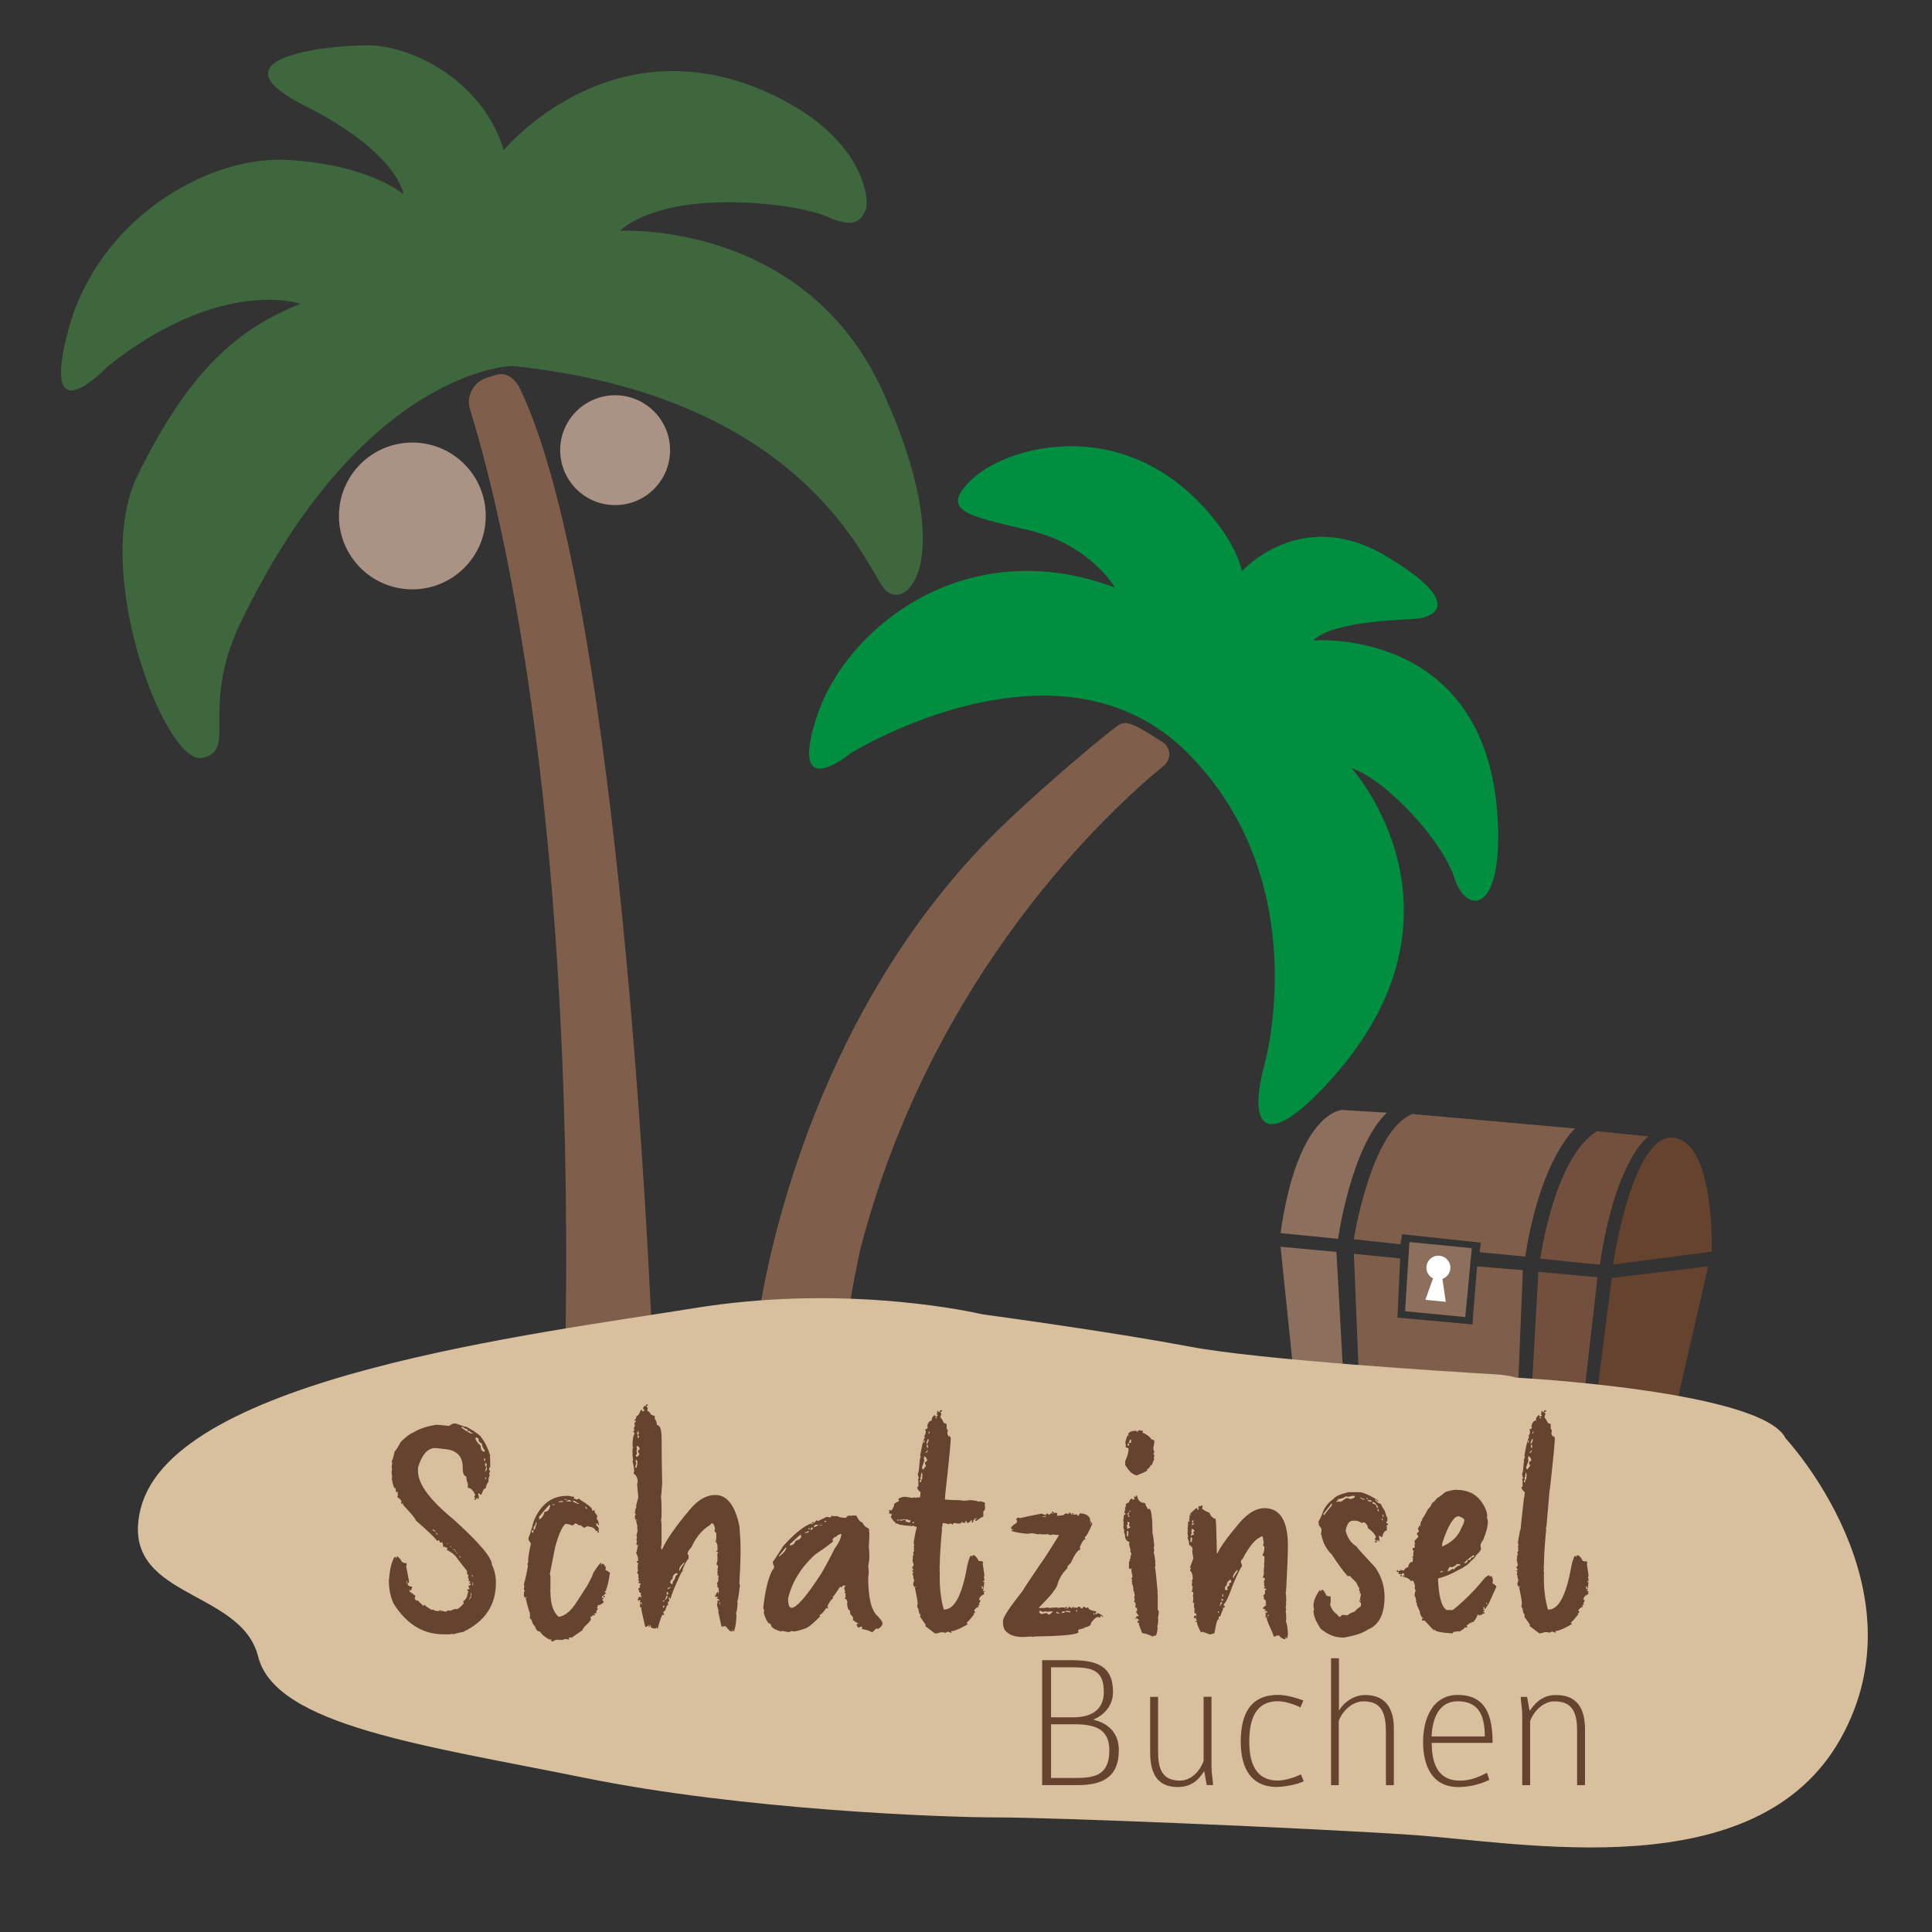 <?xml version="1.0" encoding="UTF-8"?>
<svg id="Ebene_2" data-name="Ebene 2" xmlns="http://www.w3.org/2000/svg" viewBox="0 0 283.46 283.46">
  <rect x="0" y="0" width="283.46" height="283.46" fill="#333333" stroke="none"/>
  <defs>
    <style>
      .cls-1 {
        fill: #66432f;
      }

      .cls-2 {
        fill: #aa9384;
      }

      .cls-3 {
        fill: #8d6f5d;
      }

      .cls-4 {
        fill: #73503d;
      }

      .cls-5 {
        fill: #3e673e;
      }

      .cls-6 {
        fill: #008f40;
      }

      .cls-7 {
        fill: #fff;
      }

      .cls-8 {
        fill: #d8c09e;
      }

      .cls-9 {
        fill: #7f5f4c;
      }
    </style>
  </defs>
  <path class="cls-9" d="M82.69,200.41l10.09-2.65c1.71-.45,2.87-2.02,2.79-3.79-.8-17.66-5.49-107.77-19.17-136.72,0,0-1.2-3-3.64-2.24-.46.14-.92.29-1.36.43-1.96.63-3.05,2.71-2.43,4.67,3.77,12.06,15.33,55.9,13.99,136.76"/>
  <path class="cls-9" d="M126.15,183.62s-1.68,7.68-1.76,10.48c-.06,2.07-7.35,1.65-11.13,1.28-1.23-.12-2.11-1.23-1.92-2.46,1.43-9.31,8.67-46.08,36.4-72.4,7.23-6.86,15.75-13.84,16.55-14.24s1.52-.24,3.36.8c.79.45,1.9,1.14,2.91,1.79,1.23.79,1.33,2.54.2,3.46-7.95,6.51-34.14,30.5-44.62,71.28Z"/>
  <path class="cls-5" d="M75.21,53.7c-.41-.04-22.23.72-39.99,37.83-5.94,12.42-.24,18.63-5.6,19.67-5.36,1.04-16.31-27.43-9.44-41.43s13.68-21.19,23.91-25.19c0,0-11.52-4.08-28.23,9.12,0,0-10.16,10.88-5.84-5.28,4.32-16.15,20.31-25.67,32.31-24.95s16.87,5.04,16.87,5.04c0,0-.72-6.08-14.56-13.04-13.84-6.96,3.04-8.82,9.36-8.82s16.87,5.15,19.91,15.38c0,0,15.35-18.67,38.31-8.64,14.64,6.4,15.43,16.07,14.79,17.43s-1.44,2.88-5.68.96c-4.24-1.92-22.79-4.4-30.39,2.08,0,0,27.19-1.6,38.63,23.67,11.44,25.27,3.04,32.87,0,28.63s-12.32-28.07-54.38-32.47Z"/>
  <circle class="cls-2" cx="60.5" cy="75.7" r="10.77"/>
  <circle class="cls-2" cx="90.25" cy="66.05" r="8.06"/>
  <path class="cls-6" d="M185.49,156.34s7.68-26.79-11.2-45.82c-18.87-19.03-49.5,0-49.5,0,0,0-9.2,7.68-4.96-5.36,4.24-13.04,21.91-27.19,43.75-18.95,0,0-3.52-6.24-12.56-8.4s-13.28-2.8-8.48-7.44,20.67-9.4,33.11,3.04c5.84,5.84,6.56,10.4,6.56,10.4,0,0,8.64-9.68,21.11-2.24,12.48,7.44,6.16,9.04,4.64,9.2s-12.43.26-15.27,3.2c0,0,25.3-2.1,27.03,25.91.88,14.25-4.56,14.4-6.32,8.96-1.76-5.44-9.84-14.32-15.11-16.15,0,0,19.16,21.11-3.04,45.74-9.44,10.48-12.24,7.2-9.76-2.08Z"/>
  <g>
    <path class="cls-3" d="M187.88,180.92l8.44.84s1.88-13.48,7.16-18.51l-6.6-.4s-6.48.24-9,18.07Z"/>
    <path class="cls-9" d="M205.71,181.08l-.24,1.48-6.84-.74s2.52-16.05,8.6-18.37l23.87,2.12s-5.04,4.28-7.32,18.79l-6.68-.64.16-1.4-11.56-1.24Z"/>
    <path class="cls-4" d="M234.73,185.51c-.02.11-8.74-.85-8.74-.85,0,0,2.04-14.85,8.32-18.69l7.52.76s-4.83,3.41-7.09,18.78Z"/>
    <path class="cls-1" d="M236.66,185.52l14.48-1.87s.52-15.91-5.56-16.71c-6.08-.8-8.92,18.59-8.92,18.59Z"/>
    <polygon class="cls-1" points="236.47 187.5 250.62 185.8 244.18 213.87 233.43 211.36 236.47 187.5"/>
    <polygon class="cls-4" points="225.71 186.6 234.38 187.4 231.98 208.43 224.54 207.39 225.71 186.6"/>
    <polygon class="cls-9" points="205.43 184.64 205.03 193.32 216.03 194.32 216.71 185.8 223.43 186.36 222.51 208.75 199.6 207.55 198.64 183.96 205.43 184.64"/>
    <polygon class="cls-3" points="187.88 182.92 196.08 183.68 197.32 206.15 190.28 206.15 187.88 182.92"/>
    <polygon class="cls-3" points="206.79 182.23 215.94 183.13 214.98 193.24 206.15 192.38 206.79 182.23"/>
    <path class="cls-7" d="M212.8,185.99c0-.97-.79-1.76-1.76-1.76s-1.76.79-1.76,1.76c0,.69.4,1.28.97,1.57l-1.12,3.15,2.99.29-.49-3.36c.68-.24,1.17-.89,1.17-1.65Z"/>
  </g>
  <path class="cls-8" d="M20.67,221.25c4.93-19.24,58.22-25.59,81.25-29.33,20.78-3.37,38.44.09,41.69.8.38.08.76.15,1.14.2,3.29.45,19.21,2.65,29.78,4.65,10.39,1.97,38.35,3.69,45.02,4.08,1,.06,1.99.22,2.95.48,0,0,36.09,1.9,39.48,8.9,0,0,20.44,21.87,8.1,44.01-12.34,22.13-46.71,15.24-63.26,14.15s-52.48-2.54-60.46-2.54-37.37-1.09-60.59-5.81-45.35-7.62-47.89-17.78-20.64-8.45-17.22-21.82Z"/>
  <g>
    <path class="cls-1" d="M66.48,208.86h.42l1.34.48s.03-.06.08-.06c.87.45,1.57.9,2.1,1.37.62.71,1.12,1.69,1.51,2.92,0,.06-.03.08-.08.08.06,0,.08.54.08,1.62-.11,0-.17.11-.17.34.06.15.11.23.17.23l-.17.34.08.32c-.11.2-.17.41-.17.65v.32c-.14,0-.28.3-.42.9-.22,0-.42.29-.59.88l-.17.08c0-.08-.08-.17-.25-.25,0,.06-.03.08-.08.08l.08.42v.32h-.17v-.17l-.34.34c-.11,0-.17-.06-.17-.17h.17v-.08l-.17-.23.17-.25c-.31-.7-.67-1.05-1.09-1.05v-.65c-.1-.08-.18-.43-.25-1.05-.34,0-.5-.43-.5-1.3,0-1.57-.81-2.46-2.44-2.67l-1.6-.17c-1.09,0-1.93.95-2.52,2.84v.57c0,1.86,1.74,4.22,5.21,7.06,3.75,3.39,5.63,5.6,5.63,6.64.39.8.59,1.69.59,2.67,0,3.29-1.62,5.7-4.87,7.23-.2,0-.67.11-1.43.32-.06,0-.08-.03-.08-.08l-.42.08h-.92c-2.98,0-5.42-1.51-7.31-4.54-.45-1.01-.67-2.09-.67-3.24v-.17c.11-1.43.36-2.54.76-3.32l.17-.08h.08v.17h.08c0-.06.03-.14.08-.25.22.04.48.31.76.82.17.11.39.17.67.17v.31c0,.06-.03.08-.08.08l.42,2.18v.32h-.17v.34c.25.15.48.23.67.23-.11.28-.17.47-.17.57l-.25-.15v.08l.08.15c-.06,0-.08.03-.08.08.07,0,.35.19.84.57v.08l-.08.4.25.25h.25c0,.06.28.33.84.82v-.17h.17c0,.1.34.34,1.01.74l.17-.08h.08c0,.15.28.23.84.23.03-.1.08-.15.17-.15h.08l-.08.15v.08h.08v-.17c.27.11.55.17.84.17.03-.11.08-.17.17-.17h.17c.06,0,.08.03.08.08l.84-.32.17.08c.29-.08.66-.38,1.09-.9l-.08-.15v-.17c.35-.18.57-.59.67-1.22,0-.06.03-.14.08-.25-.11,0-.17-.05-.17-.15v-.08c.13,0,.24-.03.34-.08-.11-.18-.17-.34-.17-.48.22,0,.34-.08.34-.25v-.08l-.17.08-.08-.17c.11,0,.17-.05.17-.15v-.08h-.25v-.08c0-.06.03-.08.08-.08l-.17-.48c.06-.1.08-.18.08-.25-.11,0-.2-.16-.25-.48.06,0,.08-.03.08-.08l-1.34-1.7c-.32-.57-.88-1.06-1.68-1.45l.08-.17v-.15c-.22,0-.34-.06-.34-.17l-.17.08h-.08c0-.24-.06-.48-.17-.74l-.17.08h-.17c0-.22-.06-.34-.17-.34-.1.06-.18.08-.25.08-.15-.32-1.19-1.32-3.11-3,0-.2-.62-.95-1.85-2.27,0-.15-.06-.23-.17-.23,0,.06-.03.08-.08.08,0-.06-.03-.08-.08-.08l.08-.17v-.17c-.2-.32-.39-.48-.59-.48l.08-.4v-.08c0-.06-.03-.08-.08-.08l.08-.15c0-.11-.06-.17-.17-.17,0,.06-.03.08-.08.08-.06-.06-.08-.27-.08-.65l-.17.08c-.11-.2-.22-.55-.34-1.05v-.25h-.08c0-.13.03-.23.08-.31-.06-.38-.08-.68-.08-.9l.08-.32c-.06-.11-.08-.2-.08-.25l.08-.74-.08-.15c.13-.17.27-.63.42-1.39.22-.24.53-.72.92-1.45.76-.76,1.37-1.22,1.85-1.39.83-.53,1.95-.91,3.36-1.13.28,0,.9.06,1.85.17l.59-.34ZM59.67,231.98v.32h.08v-.32h-.08ZM63.45,224.45v.08c.1,0,.24.08.42.23v-.08l-.17-.23h-.25ZM63.96,224.85v.17h.08v-.17h-.08ZM64.04,225.02c0,.1.06.15.17.15v-.15h-.17ZM65.55,226.47v.08h.17v-.08h-.17ZM66.06,226.87v.08h.17v-.08h-.17ZM66.56,227.29c0,.11.06.17.17.17v-.17h-.17ZM66.81,227.52v.17h.08v-.17h-.08ZM66.98,227.77v.17h.08v-.17h-.08ZM67.4,228.26v.17h.08v-.17h-.08ZM67.49,228.42v.17h.08v-.17h-.08ZM67.65,209.43c.83.6,1.36.9,1.6.9h.08v-.08c-.13,0-.29-.11-.5-.34l-.17.08h-.08v-.08l.08-.15c-.42-.15-.67-.29-.76-.42-.1.06-.18.08-.25.08ZM68.83,234.5v.17h.08v-.17h-.08ZM69,234.27c0,.06-.03.13-.08.23h.17v-.23h-.08ZM69.08,233.7v.57h.08v-.57h-.08ZM69.17,231.09v.08h.17v-.08h-.17ZM69.33,231.18v.17h.08v-.17h-.08ZM69.33,232.14v.48h.08v-.48h-.08ZM69.84,210.9c0,.06-.03.08-.08.08.01.32.27.7.76,1.13,0,.59.2.88.59.88v-.25c-.22-.18-.36-.5-.42-.97-.34-.08-.5-.35-.5-.8l-.17.06c0-.1-.06-.15-.17-.15ZM71.02,213.97v.34h.17v-.17c0-.11-.06-.17-.17-.17ZM71.18,214.62v.25c.01.21.07.32.17.32,0,.1-.06.31-.17.65v.08h.08c0-.08.06-.19.17-.32v-.17c0-.13-.03-.24-.08-.34.06-.08.08-.19.08-.32-.11,0-.17-.06-.17-.17h-.08ZM71.18,216.74v.31h.08c0-.06.03-.14.08-.25l-.17-.06Z"/>
    <path class="cls-1" d="M83.34,219.45c.52.11.83.17.92.17l-.08.17v.08c.14,0,.28.06.42.17l.34-.17c.31.28.5.42.59.42.9.59,1.34.98,1.34,1.18v.17h.17l.17-.08c0,.06.03.08.08.08l-.08.17.42.59-.08.5c.14,0,.25.28.34.84h-.17v-.25c-.06,0-.08.03-.08.08l-.17-.08h-.08v.08h.17l-.08.17v.08c.22.15.34.29.34.42h.08l-.08.17v.17l.08.17-.25.17v-.08l.08-.17c-.06,0-.08-.03-.08-.08l-.17.08c-.22-.45-.59-.67-1.09-.67,0-.06-.03-.08-.08-.08-.14,0-.34.08-.59.25-.34-.2-.5-.34-.5-.42l-.17.08-.59-.34-.5.34c-.32-.17-.66-.25-1.01-.25-.52.49-1.02,1.64-1.51,3.45l-.76,3.87.08.42v1.93c0,.06-.03.08-.08.08l.08.17c0,1.76.39,3,1.18,3.7h.17c.87-.18,1.71-.91,2.52-2.18l1.51-2.35c.62-1.13.92-1.78.92-1.93.63-.95.99-1.43,1.09-1.43h.08v.08l-.08.17h.08l.25-.17c.28.34.42.56.42.67-.06.11-.08.2-.08.25l.67.42c-.18,1.34-.41,2.27-.67,2.77h-.08v.17h.17v.08l-.59.5c0,.17.08.25.25.25,0,.11-.08.17-.25.17l.25.34v.08c-.32.28-.57.42-.76.42,0-.06-.03-.08-.08-.08,0,.21-.06.38-.17.5l.17.08-.25.42v.08l.08.17c-.28,0-.42.06-.42.17h.17c0,.11-.06.17-.17.17l-.17-.08c0,.17-.11.25-.34.25v.08l.08.17h-.08l.08.17c-.14.27-.5.66-1.09,1.18.06,0,.08.03.08.08-.11.06-.2.08-.25.08l.08.17-1.68,1.18-.17-.08c-.11.06-.2.08-.25.08l.08.17v.08h-.08l-.42-.08c-.11,0-.31.06-.59.17-.11-.06-.2-.08-.25-.08l-.17.08-.17-.08c-.2,0-.42.08-.67.25h-.17l-.17-.08.08-.17v-.08l-.17.08h-.08c-.66-.32-1.13-.71-1.43-1.18-.35,0-.6-.28-.76-.84-.14,0-.31-.31-.5-.92-.08,0-.17-.11-.25-.34.06-.1.08-.18.08-.25-.06-.1-.08-.18-.08-.25h.08c-.17-.34-.39-1.12-.67-2.35h.17v-.08h-.17c0,.06-.03.08-.08.08l-.17-.25v-.59l.17-.25c-.11,0-.17-.06-.17-.17v-.08c0-.13.03-.24.08-.34-.06-.1-.08-.21-.08-.34.22-.74.42-1.64.59-2.69l-.08-.17c.06-.28.11-.42.17-.42,0-.06-.03-.08-.08-.08.06-.78.2-1.62.42-2.52v-.08l-.34-.5v-.34c.15-.29.41-1.11.76-2.44,1.02-2.46,2.65-3.7,4.87-3.7h.17ZM78.04,224.66v.08c.01.11.07.17.17.17l.08-.42h-.08c-.11.03-.17.08-.17.17ZM78.63,223.32c-.08.45-.2.67-.34.67v.42h.17l.25-.84v-.25h-.08ZM79.05,222.48l.08.17-.08.17.17.08c.35-.24.57-.6.67-1.09.48,0,.76-.34.84-1.01h-.08c-.1,0-.6.56-1.51,1.68h-.08ZM81.07,220.71v.08c.06,0,.14.03.25.08l.08-.17h-.08v.08l-.17-.08h-.08ZM81.99,220.29v.17l.17-.08h.42v-.17l-.59.08ZM82.83,219.96v.08h.34v-.08h-.34ZM83.42,220.04c0,.11-.11.17-.34.17v.08h.76v-.08c-.08,0-.2-.06-.34-.17h-.08ZM84.01,220.21c0,.1.25.24.76.42h.17v-.08c-.17,0-.36-.11-.59-.34h-.34ZM85.86,221.05v.08c0,.08.08.17.25.25h.08c0-.08-.11-.2-.34-.34ZM88.53,234.12h.17v.25h-.17v-.25Z"/>
    <path class="cls-1" d="M94.8,206.07h.25v.17h-.17v.25h.17l-.08.42v.08c.14,0,.34.2.59.59l.5.17v.42c.17.17.28.48.34.92.45,0,.67.67.67,2.02,0,2.02.03,4.17.08,6.47-.06,1.06-.11,1.74-.17,2.02.06.53.08,1.04.08,1.51v1.26c0,.32-.03.52-.08.59.06.31.08.56.08.76v2.86l-.08.5c.06.11.08.2.08.25h.08c.63-1.42,1.97-3.35,4.03-5.8,1.2-1.46,2.46-2.19,3.78-2.19,1.71,0,2.89,1.51,3.53,4.54.11,1.32.17,2.38.17,3.19v1.01c0,.81-.06,2.21-.17,4.2l.08.34c-.18,1.57-.32,2.35-.42,2.35l.08.17c-.06,1.01-.14,1.51-.25,1.51.06.11.08.2.08.25,0,.84-.11,1.65-.34,2.44h-.17v-.25h-.08v.25h-.25c-.11,0-.36-.25-.76-.76l-.59.08-.5-2.27h.08c-.17-.56-.25-.9-.25-1.01.06-.11.08-.2.08-.25v-.34c.11.06.2.08.25.08v-.17c-.11,0-.17-.06-.17-.17l-.17.08v-.08l.17-.25h-.42v-.17c.2-.39.34-.59.42-.59v.25h.08c0-.17.03-.25.08-.25l-.08-.17v-.42h-.17v-.34l-.08-.42c.11,0,.17-.03.17-.08v-.25c.06,0,.08-.03.08-.08l-.08-.17c.06-.1.08-.21.08-.34v-.08h-.17v-.08c0-.06.03-.08.08-.08l-.08-.17v-.25c0-.06.03-.08.08-.08l-.08-.17c.06-.24.08-.43.08-.59-.13-.17-.21-.25-.25-.25.11-.21.17-.43.17-.67v-.67l-.08-.17c.11,0,.17-.06.17-.17v-.08c-.17,0-.25-.06-.25-.17.11,0,.17-.06.17-.17v-.5c0-.32-.11-.57-.34-.76v-.08l.17.08h.08v-.08h-.17l.08-.42v-.76c-.17,0-.25-.14-.25-.42l.08-.17c-.14-.5-.25-.76-.34-.76h-.25c0,.11-.2.28-.59.5-.98.74-1.74,1.72-2.27,2.94-.39.41-.59.74-.59,1.01.11.18.17.35.17.5h-.08l.08.17c-.25.2-.56.76-.92,1.68.06,0,.08.03.08.08-.2.18-.45.66-.76,1.43-.5,1.05-.87,1.98-1.09,2.77h-.08v-.25c-.11.01-.17.07-.17.17.06.07.08.21.08.42-.08,0-.17.06-.25.17l.08.17v.17c-.14,0-.28.28-.42.84-.08,0-.2.11-.34.34.11.01.17.07.17.17,0,.11-.06.17-.17.17,0-.06-.03-.08-.08-.08-.22.45-.45,1.12-.67,2.02h-.17v-.17h-.08v.17h-.25c-.39,0-.59-.17-.59-.5h-.08c0,.22-.06.34-.17.34v-.08l.08-.17h-.17l-.25.17h-.17c-.39-1.67-.59-2.59-.59-2.77h.08v-.08h-.25v-.59h.17v.17h.08v-.25c-.1-.06-.21-.08-.34-.08l.17-.25c-.11,0-.17-.03-.17-.08l-.17.08h-.08c.06-.39.17-.59.34-.59.01.11.07.17.17.17v-.17l-.08-.42c.06,0,.08-.03.08-.08-.22-.08-.34-.17-.34-.25l.08-.17c-.11,0-.17-.06-.17-.17v-.08c.17,0,.25-.14.25-.42-.06,0-.08-.03-.08-.08.11,0,.17-.06.17-.17v-.08c-.22,0-.34-.06-.34-.17.11,0,.17-.06.17-.17-.11,0-.17-.06-.17-.17,0-.06.03-.08.08-.08l-.08-.42v-.08c0-.06.03-.08.08-.08l-.25-.42c.06-.17.11-.25.17-.25l-.08-.17v-.59l.08-.42c-.17,0-.25-.06-.25-.17l.25-.17c-.06-.59-.17-.95-.34-1.09.08-.07.17-.41.25-1.01.06,0,.08-.03.08-.08v-.08h-.25v-.17c0-.13.03-.24.08-.34-.06-.1-.08-.21-.08-.34l.08-.34c-.06-.11-.08-.2-.08-.25.11-.42.17-.67.17-.76-.06-.11-.08-.2-.08-.25h.08l-.08-.17v-.08c0-.06.03-.08.08-.08-.1-.18-.18-.49-.25-.92h.17v-.08h-.17c0,.06-.03.08-.08.08l-.08-.42v-.17l.17-.25-.17-.08c.06-.62.14-.92.25-.92l-.08-.17.34-1.34c-.11-1.04-.17-1.68-.17-1.93,0-.06.03-.14.08-.25,0-.6-.2-1.02-.59-1.26v-.08c0-.06.03-.14.08-.25-.06-.67-.14-1.15-.25-1.43,0-.06.03-.14.08-.25-.06-.38-.08-.69-.08-.92v-.59c0-.13.03-.24.08-.34-.06-.11-.08-.2-.08-.25,0-.91.11-1.53.34-1.85-.08,0-.17-.08-.25-.25.11,0,.17-.08.17-.25l-.08-.17c.11-.22.17-.39.17-.5-.06-.1-.08-.21-.08-.34.08,0,.17-.08.25-.25-.11-.06-.2-.08-.25-.08v-.08c.14,0,.25-.2.34-.59.2,0,.39-.28.59-.84l.17-.08c0,.17.06.25.17.25s.17-.06.17-.17-.06-.17-.17-.17c.06-.28.11-.42.17-.42h.25v-.17ZM93.28,214.14v.42c0,.06.03.08.08.08-.11.35-.17.58-.17.67l.17.08c.11-.35.17-.57.17-.67h-.08c.06-.11.08-.2.08-.25-.08-.22-.17-.34-.25-.34ZM93.45,212.12c0,.11-.03.17-.08.17l.08.17v.08c0,.13-.03.24-.08.34.06.1.08.21.08.34v.08l-.17.25c.01.11.07.17.17.17.08,0,.2-.11.34-.34v-.08l-.17-.25v-.17c0-.08.08-.17.25-.25,0-.22-.14-.39-.42-.5ZM93.62,209.94c0,.08-.06.2-.17.34.06.11.08.2.08.25.11,0,.17-.06.17-.17v-.42h-.08ZM93.53,210.61v.17c.01.11.07.17.17.17h.08v-.08c-.06-.11-.08-.2-.08-.25h-.17ZM97.23,234.98h.08c.11,0,.17-.06.17-.17h-.08c-.11.01-.17.07-.17.17ZM97.32,235.57l-.08.34c.08,0,.17-.08.25-.25v-.08h-.17ZM97.74,234.14c0,.21-.06.38-.17.5v.08c.08,0,.2-.11.34-.34v-.25h-.17ZM97.82,233.72v.25h.08l.17-.08c-.06-.1-.08-.21-.08-.34-.11.01-.17.07-.17.17ZM97.99,232.96v.25c.14-.17.28-.25.42-.25v-.08h-.17c-.11.06-.2.08-.25.08ZM98.32,232.12c.04.17.15.28.34.34,0-.34.14-.62.42-.84h-.08c.11-.39.25-.59.42-.59v-.08l-.08-.17c-.45.1-.67.41-.67.92-.15.01-.27.15-.34.42ZM99.67,230.1v.34h.08c0-.11.22-.48.67-1.09v-.08h-.08c-.28.22-.5.5-.67.84ZM105.55,235.06v.34h.08v-.34h-.08Z"/>
    <path class="cls-1" d="M122.01,222.37l.17.08h.76c0,.13.39.21,1.18.25.1-.22.29-.34.59-.34.06,0,.08.03.08.08l.17-.08h.67c.34.67.64,1.01.92,1.01.07.34.38.64.92.92.06.31.08.56.08.76,0,.59-.03,1.21-.08,1.85.06.53.08,1.06.08,1.6,0,.31-.06.73-.17,1.26.06.38.08.69.08.92,0,.2-.03.45-.08.76,0,3.04.48,4.94,1.43,5.71l.5.59c.11.18.17.35.17.5v.08c-.14.29-.36.52-.67.67h-.08l-.17-.08s-.2.22-.59.59c-.27-.2-.77-.36-1.51-.5v-.17l.08-.17h-.17c-.1,0-.27.06-.5.17,0-.08-.06-.2-.17-.34v-.25h.25v-.08c-.15,0-.43-.17-.84-.5l.08-.17c-.06,0-.08-.03-.08-.08h.08c0-.1-.14-.29-.42-.59l-.08-.42c.06,0,.08-.03.08-.08-.28,0-.45-.39-.5-1.18h.08c-.07-.39-.21-.59-.42-.59.06-.17.11-.25.17-.25-.06-.11-.08-.2-.08-.25.06-.11.08-.2.08-.25-.11,0-.17-.06-.17-.17,0-.06.03-.08.08-.08-.11-.35-.17-.57-.17-.67.11,0,.17-.06.17-.17v-.08h-.34c0,.08-.08.17-.25.25l-.17-.08c-.64,1-1.01,1.5-1.09,1.51l.08.17c-.31.22-.59.62-.84,1.18.06.1.08.21.08.34h-.08l-.17-.08c-.45.67-.78,1.01-1.01,1.01l.08.17v.08c-1.02,1.05-1.75,1.64-2.19,1.76-.78.28-1.37.42-1.76.42l-.17-.08c-.18.11-.35.17-.5.17-.14,0-.45-.06-.92-.17l-.17.08c-1.01-.27-1.51-.63-1.51-1.09-.36,0-.7-.53-1.01-1.6v-.25c0-.06.03-.08.08-.08l-.17-.42c.28-2.56.73-4.41,1.34-5.55.17-.13.25-.32.25-.59-.11-.18-.17-.35-.17-.5v-.17c.1-.07.6-.83,1.51-2.27,1.67-1.86,3.06-2.98,4.18-3.34l.02.15c.11,0,.17-.06.17-.17h-.17c.01-.11.07-.17.17-.17h.08v.25l.42-.5c.1.06.21.08.34.08,0-.04.34-.21,1.01-.5,0-.06.06-.08.17-.08l.59.08c.06-.11.08-.2.08-.25ZM114.28,228.26v.08h.08c.67-.52,1.01-.97,1.01-1.34-.06,0-.42.42-1.09,1.26ZM122.1,225.99l.17.08c0,.13-.9.8-2.69,2.02-2.03,1.85-3.35,3.98-3.95,6.39v.08c0,.9.17,1.34.5,1.34.74,0,2.2-1.68,4.37-5.04.67-1.15,1.32-2.35,1.93-3.61.67-.92,1.01-1.65,1.01-2.18h-.08c-.17,0-.42.14-.76.42-.17,0-.34.17-.5.5ZM115.88,226.49v.25c.43,0,.71-.22.84-.67.56-.17.84-.39.84-.67-.06-.11-.08-.2-.08-.25-.07.01-.57.46-1.51,1.34h-.08ZM118.06,224.81v.08h.34c.11-.06.2-.08.25-.08v-.17h-.08c-.13.11-.29.17-.5.17ZM118.57,224.39h.08c.11,0,.17-.06.17-.17h-.08c-.11.01-.17.07-.17.17ZM118.99,224.14c0,.13-.03.24-.08.34h.08c.08,0,.2-.11.34-.34h-.34ZM119.41,223.97v.08h.08c.39-.15.59-.27.59-.34h-.42c-.08,0-.17.08-.25.25ZM120.25,223.72v.08h.34v-.08h-.34ZM121,223.13l-.08.17h.08c.11-.06.2-.08.25-.08v-.08h-.25Z"/>
    <path class="cls-1" d="M138.05,206.91h.17v.17c-.17,0-.25.06-.25.17v.08h.17c-.11.35-.17.57-.17.67.1,0,.27.25.5.76.24.11.38.17.42.17v.67l.17.25-.08.5c.11.18.17.32.17.42l.17-.08c.11.14.17.25.17.34,0,.62-.22,2.94-.67,6.97-.11.9-.17,1.57-.17,2.02h.08c.73.06,1.32.08,1.76.08h.25c.06,0,.08.03.08.08.06,0,.08-.03.08-.08l.42.08c.38,0,.71-.03,1.01-.08.78.04,1.18.13,1.18.25.11-.06.2-.08.25-.08.5.06.76.17.76.34v.08c0,.06-.03.08-.08.08l.08.17v.5l-.25.34v.76c-.17,0-.5.2-1.01.59h-.17v-.25h.17v-.17c-.34.14-.5.36-.5.67h-.17v-.34h-.08c-.22.28-.42.42-.59.42-.08-.22-.17-.34-.25-.34,0,.13-.03.24-.08.34l-.17-.08-.17.08c0-.11-.06-.17-.17-.17-.06.11-.08.2-.08.25-.06,0-.08-.03-.08-.08l-.17.08h-.25l-.17-.08v.08l-.17-.08h-.17c-.11,0-.17.08-.17.25l-.25-.17h-.08c-.13,0-.24.03-.34.08-.14-.06-.42-.11-.84-.17-.03.5-.08.76-.17.76,0,.06.03.08.08.08-.22,2.32-.34,4.17-.34,5.55h-.08l.08.17v.25c0,.06-.03.08-.08.08l.08.17v1.18c0,1.58.2,3.07.59,4.45h.08c1.5,0,2.62-2.13,3.36-6.39.22-1.01.42-1.51.59-1.51h.08v.17h.08c0-.17.06-.25.17-.25.22.03.48.31.76.84l.42.08c0-.06.03-.08.08-.08.01.11.07.17.17.17,0,.06-.03.14-.08.25l.25,1.68-.08.34c.06.1.08.24.08.42v.08h-.17v.17h.17l-.08.59v.25h-.17v-.25l-.17.08c.06.1.08.21.08.34h.08l.17-.08v.08l-.17.25c.1.06.21.08.34.08v.08h-.17v.17l.08.17c-.5.24-.76.52-.76.84.11.01.17.07.17.17v.08l-.17.25v.08l.08.17c-.06,0-.14.03-.25.08l.08.17v.08c-.21,0-.41.14-.59.42h-.08c.11.18.17.32.17.42-.11.06-.2.08-.25.08l.08.17c-.63.78-.99,1.18-1.09,1.18l.17.25c-1.16.67-1.97,1.01-2.44,1.01l.08.17v.08c-.1,0-.27-.06-.5-.17-.22.04-.34.1-.34.17l-.42-.08h-.34c-.39.11-.62.17-.67.17h-.17l-1.43-1.09.08-.17c-.56-.77-.84-1.19-.84-1.26.06-.11.08-.2.08-.25-.15,0-.27-.31-.34-.92-.06,0-.11-.08-.17-.25l.08-.42c0-.34-.14-1.15-.42-2.44h.17v-.08h-.17c0,.06-.03.08-.08.08,0-.08-.06-.2-.17-.34.04-.39.1-.59.17-.59-.11-.35-.17-.57-.17-.67.06,0,.08-.03.08-.08l-.17-.08.08-.42v-.17h-.17v-.08c.06,0,.14-.03.25-.08l-.25-.42c.17,0,.25-.17.25-.5-.06,0-.08-.03-.08-.08v-.25c-.06,0-.08-.03-.08-.08s.03-.28.08-.67c-.06,0-.08-.03-.08-.08l.17-.08-.08-.42.17-.25c-.06-.1-.08-.21-.08-.34h.08l-.08-.17c0-.17.03-.25.08-.25l-.08-.42v-.08c.2-1.22.34-1.89.42-2.02v-.25c-.28,0-.42-.06-.42-.17-.11.06-.2.08-.25.08-1.46-.1-2.19-.24-2.19-.42l-.17.08h-.08l.08-.17c-.17,0-.42-.28-.76-.84.06-.17.11-.25.17-.25-.06-.11-.08-.2-.08-.25-.06,0-.08.03-.08.08-.11-.06-.2-.08-.25-.08v-.08c0-.06.03-.08.08-.08l-.08-.17v-.17h.17l.17.08c.28-.41.42-.74.42-1.01.32-.22.55-.34.67-.34v-.17l-.08-.17c.2-.2.53-.31,1.01-.34l1.09.17c.11-.06.2-.08.25-.08s.08.03.08.08l.42-.08h.34l.08-.76c-.34-.24-.5-.49-.5-.76.11,0,.17-.06.17-.17v-.84l-.08-.17.17-.08c-.11-.35-.17-.57-.17-.67.11-.13.2-.69.25-1.68h.08c-.06-.11-.08-.2-.08-.25,0-.04.06-.24.17-.59,0-.06-.03-.08-.08-.08.27-1.6.49-2.49.67-2.69v-.17l-.08-.17c.14,0,.22-.2.25-.59-.06-.1-.08-.21-.08-.34.22,0,.34-.08.34-.25v-.08c0-.06-.03-.08-.08-.08.14-.56.36-.84.67-.84,0-.38.17-.66.5-.84,0,.17.06.25.17.25.08,0,.17-.08.25-.25h-.17c.06-.22.08-.42.08-.59h.17l-.08.17h.25c0-.17.06-.25.17-.25ZM131.58,222.96l.08.17c.11-.06.2-.08.25-.08v-.08h-.34ZM132,222.96c.01.11.07.17.17.17h.08v-.17h-.25ZM132.34,223.05v.08c.11,0,.17-.06.17-.17v-.08c-.11.01-.17.07-.17.17ZM132.59,222.88v.17h.08l.17-.08c.06.1.08.21.08.34h.08l.17-.08.08.17c.22-.04.34-.1.34-.17-.06-.11-.08-.2-.08-.25l-.17.08-.25-.17-.17.08c-.1-.06-.21-.08-.34-.08ZM133.85,223.47h.25v-.17h-.08c-.11.01-.17.07-.17.17ZM135.19,216.07c-.06.29-.08.46-.08.5.06,0,.08.03.08.08-.11,0-.17.08-.17.25.06.11.08.2.08.25-.11.01-.17.07-.17.17.01.11.07.17.17.17.08-.39.17-.59.25-.59,0-.06-.03-.08-.08-.08l.08-.34-.08-.42h-.08ZM135.61,213.63c0,.13-.03.24-.08.34.06.1.08.21.08.34l-.34,1.01c.06.11.08.2.08.25h.17c0-.07.11-.24.34-.5-.11-.18-.17-.35-.17-.5l.34-.25c0-.28-.14-.5-.42-.67ZM135.53,211.36v.34h.08l.08-.34h-.17ZM135.78,213.05v.08h.17l.17-.25v-.17c-.14.22-.25.34-.34.34ZM136.12,211.11c0,.14-.06.28-.17.42v.34c.11,0,.22-.22.34-.67l-.17-.08ZM135.95,212.12c.06.1.08.21.08.34h.08c0-.11.03-.17.08-.17-.06-.1-.08-.21-.08-.34-.11.01-.17.07-.17.17ZM136.29,210.02l-.08.34c.11,0,.17-.08.17-.25v-.08h-.08ZM137.21,207.92c.01.11.07.17.17.17h.08c0-.11-.06-.17-.17-.17h-.08Z"/>
    <path class="cls-1" d="M154.38,221.79h.17v.17h.42c.11.03.17.08.17.17-.06.11-.08.2-.08.25h.08c.67-.03,1.01-.08,1.01-.17,0-.07.11-.13.34-.17.1.06.21.08.34.08v-.17h.25c0,.17.08.25.25.25h.08v-.08h-.17v-.08h.25v.17h.59v.17h.17s.06-.14.17-.34c.74,0,1.25.25,1.51.76v.42h.17c0,.07-.03.15-.08.25v.17h.08v-.25c.11.03.17.08.17.17-.56,1.29-.92,1.93-1.09,1.93v.17l.08.17c-.24,0-.52.39-.84,1.18.06.1.08.21.08.34-.35.04-.83.71-1.43,2.02-.04,0-.21.17-.5.5l.08.17c-.71.7-1.19,1.43-1.43,2.19-.07.41-.29.83-.67,1.26,0,.13-.7.91-2.1,2.35v.08h.76l.5-.08c.1.06.21.08.34.08l.59-.08v.08l.17-.08h.17c.17,0,.25.03.25.08l.42-.08h.42l.17.08c.03-.11.08-.17.17-.17.11.06.2.08.25.08v.08h-.34v.08h.25c.17,0,.25-.08.25-.25h.08l.25.17h.08l.25-.17.08.17.17-.08c.1.06.21.08.34.08.03-.11.08-.17.17-.17h.25c0,.1.06.18.17.25.17,0,.25-.08.25-.25h.17c.14.11.25.17.34.17.11-.06.2-.08.25-.08,0,.28.39.48,1.18.59v.08l-.17.25v.08h.17l.25-.17c.38.18.63.35.76.5l-.17.08c0-.11-.06-.17-.17-.17h-.08v.25c-.13,0-.24-.03-.34-.08-.25,0-.59.28-1.01.84,0,.37-.31.59-.92.67,0,.1-.31.21-.92.34l-.08.17.08.17c0,.38-2.16.6-6.47.67-.06,0-.14.03-.25.08l-.17-.08c-.13,0-.55.03-1.26.08-1.36,0-2.28-.39-2.77-1.18-.11-.36-.17-.62-.17-.76v-.42c0-.53.95-1.99,2.86-4.37,0-.08.87-1.4,2.6-3.95.38-.48,1.3-1.9,2.77-4.29-.41,0-.71-.03-.92-.08-.08.06-.25.08-.5.08-.17-.06-.25-.11-.25-.17l-.17.08h-.67c-.13,0-.24-.03-.34-.08l-.17.08-.92-.17-.76.08c-1.12-.11-1.88-.25-2.27-.42v-.17h.25v-.08c-.22,0-.34-.06-.34-.17.04-.21.32-.46.84-.76,0-.17.03-.25.08-.25l-.17-.34.25-.17h.17c.06,0,.08.03.08.08,1.11-.25,2.17-.48,3.19-.67.32.08.55.17.67.25,0-.17.06-.25.17-.25h.08l.25.17h.08c0-.1.08-.18.25-.25l.17.08h.08v-.08h-.17v-.25ZM152.54,236.32c0,.07-.03.15-.08.25l.34.25c.06,0,.28-.06.67-.17.22.08.34.17.34.25.21,0,.43-.17.67-.5h-.08c-.49.06-.77.08-.84.08l-.17-.08c-.1.06-.21.08-.34.08h-.17l-.25-.17h-.08ZM152.96,222.46v.08h.5v-.08h-.5ZM154.97,236.49v.17l.42.08h.08c0-.08-.17-.17-.5-.25ZM155.73,236.66h.08l.42-.08v-.17h-.25c-.07,0-.15.08-.25.25ZM156.4,236.32v.25l.17-.08.42.08.08-.17s-.27-.03-.67-.08ZM157.91,236.24l-.08.17h.25c0-.11-.06-.17-.17-.17ZM160.44,236.66v.25h.08c0-.06.03-.14.08-.25h-.17Z"/>
    <path class="cls-1" d="M166.66,219.43h.17c.1.73.49,1.09,1.18,1.09,0,.15.14.46.42.92l.17-.08c.31,0,.48,1.23.5,3.7.06,0,.14.56.25,1.68l-.08.34.08.34-.08.42c.1.17.18.67.25,1.51h-.08l.08.17v.25c0,.06-.03.08-.08.08.1.42.24,1.71.42,3.87h-.08l.08.17v2.27l.17.25c0,.06-.03.08-.08.08,0,.06.03.08.08.08-.06.5-.11.76-.17.76l.08.17c-.03.73-.08,1.09-.17,1.09l.08.17c-.06.84-.2,1.26-.42,1.26l-.17-.08c0,.11-.06.17-.17.17-.49-.28-1-.45-1.51-.5-.34-.81-.5-1.29-.5-1.43.06,0,.08-.03.08-.08h-.25v-.34h.08l.17.08v-.08l-.34-.34-.17.08h-.08c.11-.25.22-.39.34-.42,0,.06.03.08.08.08,0-.06.03-.08.08-.08-.28-.39-.42-.62-.42-.67h.17v-.5c-.17,0-.25-.08-.25-.25l.08-.17c-.06-.11-.08-.2-.08-.25.06,0,.08-.03.08-.08-.11-.06-.2-.08-.25-.08l.08-.42c0-.06-.03-.14-.08-.25l.08-.34c-.04-.41-.13-.69-.25-.84h.08c-.07-.49-.15-.8-.25-.92,0-.06.03-.08.08-.08l-.08-.17v-.17l.08-.17c-.11,0-.17-.06-.17-.17.11,0,.17-.06.17-.17v-.17c-.11-.5-.17-.84-.17-1.01h.08v-.08h-.08c-.11.06-.2.08-.25.08l-.08-.17v-.84c.01-.11.07-.17.17-.17l-.08-.17c.01-.11.07-.17.17-.17,0-.06-.03-.08-.08-.08.11-.42.17-.64.17-.67-.11-.18-.17-.32-.17-.42h.08c-.1-.27-.18-.6-.25-1.01.06-.11.08-.2.08-.25-.45-.14-.67-.45-.67-.92,0-.17-.06-.36-.17-.59l.08-.17c-.11-.28-.17-.48-.17-.59l.08-.17-.08-.17.08-.17-.08-.34c.06-.29.08-.57.08-.84.17,0,.25-.08.25-.25l-.17-.08c.06-.34.11-.5.17-.5l-.08-.17v-.08l.17-.25-.08-.17c.13-.22.29-.34.5-.34,0-.25.14-.45.42-.59h.08v.17h.17l.17-.08-.08-.17v-.25l.17.08h.08v-.17ZM167.19,209.85l.5.08v.08l-.08.17c.63.27,1.08.6,1.34,1.01.28.04.42.13.42.25,0,.22-.06.59-.17,1.09.06,0,.08.03.08.08h-.08l.17.42-.17.34.17.08-.08.42v.08l.08.17c-.07,0-.18.25-.34.76-.11,0-.28.2-.5.59-.17,0-.25.06-.25.17.06,0,.08.03.08.08-.31.22-.79.45-1.43.67v.08c-.62,0-1.21-.48-1.76-1.43-.06,0-.08-.03-.08-.08v-.59c.34-.74.5-1.36.5-1.85-.18-.11-.32-.17-.42-.17v-.5c0-.06-.03-.08-.08-.08.07-.41.18-.8.34-1.18l.17.08h.08v-.08h-.17c0-.45.42-.67,1.26-.67.01.11.07.17.17.17,0-.17.08-.25.25-.25ZM165.4,223.3l.08.42h-.17c.06.22.08.42.08.59h.08c.14-.11.25-.17.34-.17v-.17h-.17l.08-.59-.17-.08h-.17ZM165.32,224.64v.17c0,.06.03.08.08.08l-.08.17v.34h.17c0-.18.03-.32.08-.42h-.08l.08-.17c0-.11-.06-.17-.17-.17h-.08ZM165.57,221.87c0,.11-.06.17-.17.17v.17h.17c0-.06.03-.14.08-.25v-.08h-.08ZM165.42,211.78c0,.06.03.08.08.08l-.08.17v.08h.08c.11,0,.17-.06.17-.17s-.06-.17-.17-.17h-.08ZM165.49,222.29v.08c.01.11.07.17.17.17h.08c-.06-.11-.08-.2-.08-.25h-.17ZM165.76,211.2c0,.15-.06.32-.17.5h.34c0-.2.03-.34.08-.42-.06,0-.14-.03-.25-.08ZM165.66,221.62v.08l.17.08h.08v-.08c-.06,0-.14-.03-.25-.08Z"/>
    <path class="cls-1" d="M176.36,220.86h.08c0,.06-.03.08-.08.08l.08.17c-.06.11-.08.2-.08.25.38.28.74.48,1.09.59.17.49.48.8.92.92.06.66.11,2.31.17,4.96v.08h.08c.39-.9,1.48-2.41,3.28-4.54,1.23-1.4,2.44-2.1,3.61-2.1,2.3,0,3.45,1.85,3.45,5.55,0,1.05-.08,3.15-.25,6.3h-.08l.08.17c0,.13-.03.24-.08.34.06.38.08.69.08.92v.42c0,.06-.03.08-.08.08.06.11.08.2.08.25l-.08.59.08.17-.08.34.08.5h-.08l.08.17v.67c0,.06-.03.08-.08.08.15.21.27.85.34,1.93-.06.22-.08.42-.08.59h-.17v-.17h-.08c0,.22-.06.34-.17.34-.38-.11-.66-.31-.84-.59l-.17.08-.17-.08c0,.11-.06.17-.17.17h-.25c0-.13-.25-.74-.76-1.85-.17-.41-.25-.66-.25-.76l.08-.17v-.08h-.08v.17c-.11,0-.17-.06-.17-.17v-.67h.08l.17.08v-.17c-.11,0-.17-.06-.17-.17l-.17.08h-.08l.17-.25c-.28-.06-.42-.11-.42-.17.24-.28.41-.42.5-.42v-.17h-.17v-.08h.17l-.08-.42c.06,0,.08-.03.08-.08-.22,0-.34-.11-.34-.34v-.25h-.08v-.17c.17,0,.25-.14.25-.42v-.34h.17v-.17l-.34-.08c.01-.11.07-.17.17-.17l-.17-.34.08-.17c-.06-.1-.08-.21-.08-.34.06,0,.08-.03.08-.08-.06,0-.08-.03-.08-.08.11,0,.17-.06.17-.17,0-.08-.11-.17-.34-.25.11-.18.17-.35.17-.5v-.76l.08-.5c0-.06-.03-.08-.08-.08l.08-.42v-.84c-.17,0-.25-.06-.25-.17v-.08c.17-.22.25-.62.25-1.18-.11,0-.17-.06-.17-.17v-.08c0-.17.03-.25.08-.25l-.17-1.01c-.95.27-1.93,1.39-2.94,3.36-.17.06-.25.22-.25.5.11.18.17.35.17.5v.08c-.17.11-.62,1.01-1.34,2.69-.6,1.72-1.05,2.67-1.34,2.86v.25h.17v.08c0,.08-.11.17-.34.25l.08.17c-.11.14-.25.48-.42,1.01-.17,0-.25.08-.25.25.06.11.08.2.08.25l-.17-.08c-.17.28-.34.95-.5,2.02l-.25.17-.17-.08-.08.17c-.1,0-.52-.14-1.26-.42-.11.06-.2.08-.25.08-.39-.78-.59-1.26-.59-1.43.06,0,.08-.03.08-.08h-.25v-.17h.17v-.08l-.17-.25c.06,0,.08-.03.08-.08h-.34v-.17c.01-.11.07-.17.17-.17l.17.08h.08v-.08h-.17l.08-.17v-.17c-.17,0-.25-.03-.25-.08v-.76h-.08v-.5l.08-.17c-.06,0-.14-.03-.25-.08l.08-.42v-.25c0-.13-.03-.24-.08-.34.06-.1.08-.21.08-.34v-.08c0-.11-.08-.17-.25-.17v-.08c.01-.11.07-.17.17-.17l-.08-.17c.06-.11.08-.2.08-.25-.06-.17-.11-.25-.17-.25l.08-.42v-.17l-.08-.17c.11,0,.17-.08.17-.25,0-.57-.14-.97-.42-1.18l.17-.34-.17-.08.5-1.34-.17-1.09.08-.17c-.06-.11-.08-.2-.08-.25h.08c0-.06-.2-.25-.59-.59,0-.06.03-.08.08-.08-.06-.36-.14-.64-.25-.84l.08-.17-.08-.5v-.08c0-.06.03-.08.08-.08l-.08-.17v-.08c0-.06.03-.08.08-.08l-.08-.17c.06-.38.08-.69.08-.92v-.17h.08l.17.08-.08-.17v-.17c0-.13.03-.24.08-.34-.06-.11-.08-.2-.08-.25.11-.06.2-.08.25-.08v-.08h-.17c0-.08.31-.39.92-.92h.08c.11.01.17.07.17.17-.06,0-.08.03-.08.08h.17c0-.11.03-.17.08-.17l-.08-.17v-.08l.08-.17.17.08.25-.17ZM174.68,225.57v.42l-.08.17.17.08h.08l.08-.59-.17-.08h-.08ZM174.85,224.31c0,.28-.03.42-.08.42l.08.17v.08l-.17.25c.06,0,.08.03.08.08.18-.11.32-.17.42-.17v-.08l-.17-.25.25-.17c-.01-.15-.15-.27-.42-.34ZM174.85,223.3l.17.08.08-.17v-.17c-.08,0-.17.08-.25.25ZM174.93,223.47c0,.06-.03.14-.08.25v.08h.08c0-.11.08-.17.25-.17,0-.11-.06-.17-.17-.17h-.08ZM178.71,236.41v.25h.08c0-.06.03-.14.08-.25h-.17ZM179.13,235.06l-.17.5v.08h.08c0-.1.08-.24.25-.42v-.17h-.17ZM179.22,234.56v.34c.11-.06.2-.08.25-.08v-.17c-.06,0-.14-.03-.25-.08ZM179.38,233.89l-.08.34h.17v-.34h-.08ZM180.48,231.79c-.34.18-.5.46-.5.84-.08,0-.17.08-.25.25v.25c0,.08.08.17.25.25.01-.11.07-.17.17-.17l-.08-.17v-.17c0-.08.11-.17.34-.25l-.08-.17c0-.17.11-.25.34-.25l-.08-.17.08-.17-.17-.08ZM180.9,231.37v.17h.08c0-.11.2-.45.59-1.01v-.17h-.08c-.39.41-.59.74-.59,1.01ZM186.02,236.91v.25h.08c0-.06.03-.14.08-.25h-.17Z"/>
    <path class="cls-1" d="M197.94,218.93h1.51c.46,0,1.27.34,2.44,1.01v.08h-.17c.17.29.48.52.92.67,0,.15.17.46.5.92.17.6.31.97.42,1.09v.17c0,.28-.06.42-.17.42,0,.17.08.25.25.25v.25l-.17-.08v.84c-.28,0-.5.31-.67.92l-.17.08c0-.07-.08-.15-.25-.25,0,.06-.03.08-.08.08l.08.42v.34h-.17l.08-.17h-.08c-.14,0-.22.11-.25.34h-.08c-.11,0-.17-.06-.17-.17.17,0,.25-.06.25-.17-.17,0-.25-.06-.25-.17l.17-.25v-.08c-.22-.46-.62-.88-1.18-1.26,0-.31-.17-.59-.5-.84h-.08c-.13,0-.24.03-.34.08-.34-.22-.64-.34-.92-.34h-.34c-.56,0-.92.5-1.09,1.51.29,1.06.83,1.82,1.6,2.27,0,.1.92,1.13,2.77,3.11.9,1.33,1.34,2.76,1.34,4.29,0,2.54-.81,4.13-2.44,4.79-.69.5-1.86.9-3.53,1.18h-.17c-1.16,0-2.25-.45-3.28-1.34l-.67-1.18c-.22-.59-.34-1.04-.34-1.34,0-.06.03-.14.08-.25l-.08-.5c0-.76.31-1.54.92-2.35h.08v.17l.34-.25c.2.2.39.5.59.92.22.06.42.08.59.08v.84c0,.13-.03.24-.08.34.18.64.55,1.15,1.09,1.51.03.15.17.27.42.34,0-.17.17-.28.5-.34.04.06.24.08.59.08,0-.11.36-.31,1.09-.59,0-.1.28-.35.84-.76v-.42l-.25-.34v-.08l.17.08h.08v-.08h-.17c.04-.14.1-.48.17-1.01h-.17v-.17l.08-.17h-.17v-.5c-.07,0-.21-.25-.42-.76l-1.01-1.01-.17.08h-.08c-.6-.66-1.39-1.72-2.35-3.19-.78-.76-1.29-1.71-1.51-2.86,0-.06-.03-.08-.08-.08l.08-.42v-.42l-.42-.59c0-.06.03-.08.08-.08l-.08-.17v-.25c.15-.18.41-.74.76-1.68.38-.69.85-1.22,1.43-1.6.25-.38,1.01-.71,2.27-1.01ZM195.34,220.61s-.39.55-1.18,1.51c.03.11.08.17.17.17,0-.1.36-.57,1.09-1.43v-.25h-.08ZM197.69,219.6l-.17-.08c-.41.28-.83.42-1.26.42l.08.17c-.1.06-.18.08-.25.08v.17l.42-.08.17.08.92-.59.5.17c.45-.08.67-.2.67-.34v-.17l-.17.08-.17-.08c-.2.11-.45.17-.76.17ZM199.62,219.68v.17c.1,0,.21.06.34.17h.25v-.08c-.14,0-.34-.08-.59-.25ZM200.46,219.77c.03.11.08.17.17.17h.08c0-.11-.06-.17-.17-.17h-.08ZM200.63,220.1c0,.11.2.2.59.25v-.08c0-.11-.06-.17-.17-.17h-.42ZM201.39,220.36v.25c.39.06.59.25.59.59h.25c-.29-.56-.58-.84-.84-.84ZM201.89,220.02h.08c.08,0,.17.08.25.25h-.08c-.07,0-.15-.08-.25-.25ZM202.06,221.45c.08.22.17.34.25.34v-.08c-.06-.1-.08-.21-.08-.34l-.17.08ZM202.73,222.79v.25h.17c-.06-.1-.08-.18-.08-.25h-.08ZM202.82,222.21v.08c.06.1.08.21.08.34h.08v-.34l-.17-.08Z"/>
    <path class="cls-1" d="M213.67,218.59c1.65,0,2.88.59,3.7,1.76.56.8.84,1.53.84,2.18h-.08c.11.35.17.58.17.67,0,.71-.22,1.61-.67,2.69-.28.41-.42.69-.42.84l.08.5c0,.2-.25.53-.76,1.01,0,.14-.25.42-.76.84-.24.39-.94.87-2.1,1.43-.63.39-1.53.76-2.69,1.09.1,2.61.52,4.15,1.26,4.62h.92c1.72-1.4,3.24-2.91,4.54-4.54.24-.29.52-.49.84-.59v.25l.17-.08h.17l.17.59-.08.42c.39.28.59.45.59.5l-1.18,2.61c-.17,0-.25-.08-.25-.25h-.08v.17c.11.06.2.08.25.08v.08c-.22.39-.37.59-.42.59h-.08v-.25h-.17v.08c0,.06.03.08.08.08l-.08.17v.08h.17c0,.17-.08.25-.25.25v.08h.25v.08c0,.11-.06.17-.17.17,0-.06-.03-.08-.08-.08,0,.08-.08.17-.25.25l-.17-.08c0,.11-.06.17-.17.17,0-.11-.06-.17-.17-.17-.11.42-.31.76-.59,1.01.06,0,.08.03.08.08h-.42l.08.17h-.08l-.17-.08c0,.06-.17.2-.5.42.06.11.08.2.08.25l-.17.08-.17-.08c0,.14-.28.36-.84.67l-.17-.08-.34.08h-.25l-.25.25c-1.74-.11-2.6-.31-2.6-.59h-.08v.17l-1.43-1.51-.17.08c-.11,0-.17-.06-.17-.17v-.17h.17v-.08c-.15,0-.32-.25-.5-.76h.08l-.5-1.18c0-.28-.06-.42-.17-.42,0-.06.03-.08.08-.08-.06-.42-.14-.7-.25-.84.04-.45.1-.67.17-.67l-.17-.5.08-.17c-.13-.56-.24-.84-.34-.84h-.17l-.17.08c0-.27-.36-.49-1.09-.67l-.08-.17h.08l.17.08h.08v-.08h-.17l.08-.17c0-.11-.06-.17-.17-.17-.11.01-.17.07-.17.17l-.5-.08v-.08l.08-.17c-.22,0-.34-.08-.34-.25l.17-.08v.17h.17c.11,0,.17-.06.17-.17l.42.08h.17c0-.18.2-.35.59-.5.08-.5.31-.76.67-.76,0-.32.03-.52.08-.59-.11,0-.17-.06-.17-.17h.17v-.5l.08-.42h-.17v-.34c.22,0,.34-.08.34-.25l-.08-.17c.06-.11.08-.2.08-.25l-.08-.42c.08,0,.28-.2.59-.59-.08-.22-.17-.34-.25-.34,0-.06.11-.22.34-.5l-.17-.25c.14-.39.25-.59.34-.59v.17h.08v-.08l-.08-.17c.1-.45.21-.67.34-.67l-.08-.17c.14-.1.45-.6.92-1.51.13,0,.32-.28.59-.84.1,0,.35-.25.76-.76.11,0,.5-.28,1.18-.84.46-.17.99-.28,1.6-.34ZM205.43,231.11h.25v.17h-.08c-.11,0-.17-.06-.17-.17ZM211.31,230.53v.17l.42-.08v-.08h-.42ZM211.57,226.91c1.43-.59,2.38-1.51,2.86-2.77.21-.34.35-.7.42-1.09,0-.21-.28-.41-.84-.59-.71,0-1.5,1.26-2.35,3.78-.06.17-.08.39-.08.67ZM212.99,229.94h-.08l-.17-.08c-.22.24-.34.46-.34.67.18,0,.41-.11.67-.34h.08l.17.08c.29-.39.6-.59.92-.59v-.17c-.28,0-.42-.03-.42-.08-.35.34-.63.5-.84.5ZM214.84,229.35h.17c.22-.1.34-.27.34-.5h.08c.06,0,.08.03.08.08.1,0,.24-.14.42-.42.22,0,.34-.06.34-.17v-.17h-.08c-.88.6-1.33,1-1.34,1.18Z"/>
  </g>
  <path class="cls-1" d="M233.15,233.55v-.08c-.13,0-.24-.03-.34-.08l.17-.25v-.08l-.17.08h-.08c0-.13-.03-.24-.08-.34l.17-.08v.25h.17v-.25l.08-.59h-.17v-.17h.17v-.08c0-.18-.03-.32-.08-.42l.08-.34-.25-1.68c.06-.11.08-.2.08-.25-.1,0-.15-.06-.17-.17-.06,0-.08.03-.08.08l-.42-.08c-.28-.53-.53-.81-.76-.84-.11,0-.17.08-.17.25h-.08v-.17h-.08c-.17,0-.36.5-.59,1.51-.74,4.26-1.86,6.39-3.36,6.39h-.08c-.39-1.39-.59-2.87-.59-4.45v-1.18l-.08-.17c.06,0,.08-.03.08-.08v-.25l-.08-.17h.08c0-1.37.11-3.22.34-5.55-.06,0-.08-.03-.08-.08.05,0,.09-.11.12-.31l.46-5.38.03-.02c.02-.16.04-.33.06-.51.45-4.03.67-6.36.67-6.97,0-.08-.06-.2-.17-.34l-.17.08c0-.1-.06-.24-.17-.42l.08-.5-.17-.25v-.67s-.18-.06-.42-.17c-.24-.5-.41-.76-.5-.76,0-.1.06-.32.17-.67h-.17v-.08c0-.11.08-.17.25-.17v-.17h-.17c-.11,0-.17.08-.17.25h-.25l.08-.17h-.17c0,.17-.03.37-.08.59h.17c-.08.17-.17.25-.25.25-.11,0-.17-.08-.17-.25-.34.18-.5.46-.5.84-.31,0-.53.28-.67.84.06,0,.08.03.08.08v.08c0,.17-.11.25-.34.25,0,.13.03.24.08.34-.03.39-.11.59-.25.59l.08.17v.17c-.18.2-.41,1.09-.67,2.69.06,0,.08.03.08.08-.11.35-.17.55-.17.59,0,.06.03.14.08.25h-.08c-.06,1-.14,1.55-.25,1.68,0,.1.06.32.17.67l-.17.08.08.17v.84c0,.11-.06.17-.17.17,0,.27.17.52.5.76l-.08.76h-.04l-.47,4.28s0,0,0,0v.25c-.08.13-.22.8-.42,2.02v.08l.08.42c-.06,0-.08.08-.08.25l.08.17h-.08c0,.13.03.24.08.34l-.17.25.08.42-.17.08c0,.06.03.08.08.08-.06.39-.08.62-.08.67s.03.08.08.08v.25c0,.06.03.08.08.08,0,.34-.08.5-.25.5l.25.42c-.11.06-.2.08-.25.08v.08h.17v.17l-.08.42.17.08c0,.06-.03.08-.08.08,0,.1.06.32.17.67-.07,0-.13.2-.17.59.11.14.17.25.17.34.06,0,.08-.03.08-.08h.17v.08h-.17c.28,1.29.42,2.1.42,2.44l-.08.42c.06.17.11.25.17.25.07.62.18.92.34.92,0,.06-.03.14-.08.25,0,.07.28.49.84,1.26l-.08.17,1.43,1.09h.17c.06,0,.28-.06.67-.17h.34l.42.08c0-.07.11-.13.34-.17.24.11.41.17.5.17v-.08l-.08-.17c.46,0,1.27-.34,2.44-1.01l-.17-.25c.1,0,.46-.39,1.09-1.18l-.08-.17c.06,0,.14-.03.25-.08,0-.1-.06-.24-.17-.42h.08c.18-.28.38-.42.59-.42v-.08l-.08-.17c.11-.06.2-.08.25-.08l-.08-.17v-.08l.17-.25v-.08c0-.1-.06-.15-.17-.17,0-.32.25-.6.76-.84l-.08-.17v-.17h.17ZM224.16,211.36h.17l-.08.34h-.08v-.34ZM224,216.91c-.08,0-.17.2-.25.59-.1,0-.15-.06-.17-.17,0-.1.06-.15.17-.17,0-.06-.03-.14-.08-.25,0-.17.06-.25.17-.25,0-.06-.03-.08-.08-.08,0-.04.03-.21.08-.5h.08l.08.42-.08.34c.06,0,.08.03.08.08ZM224.5,215.06c-.22.27-.34.43-.34.5h-.17c0-.06-.03-.14-.08-.25l.34-1.01c0-.13-.03-.24-.08-.34.06-.1.08-.21.08-.34.28.17.42.39.42.67l-.34.25c0,.15.06.32.17.5ZM224.75,212.88l-.17.25h-.17v-.08c.08,0,.2-.11.34-.34v.17ZM224.75,212.46h-.08c0-.13-.03-.24-.08-.34,0-.1.06-.15.17-.17,0,.13.03.24.08.34-.06,0-.08.06-.08.17ZM224.58,211.87v-.34c.11-.14.17-.28.17-.42l.17.08c-.11.45-.22.67-.34.67ZM225,210.1c0,.17-.06.25-.17.25l.08-.34h.08v.08ZM226.01,208.09c-.1,0-.15-.06-.17-.17h.08c.11,0,.17.06.17.17h-.08Z"/>
  <g>
    <path class="cls-1" d="M158.06,261.91h-5.16v-18.33h4.22c3.66,0,6.18.74,6.18,4.67,0,1.93-1.22,3.37-2.92,4.05,2.27.54,3.77,1.98,3.77,4.48,0,4.19-2.69,5.13-6.09,5.13ZM157.13,244.62h-2.92v7.34h3.32c2.41,0,4.42-.99,4.42-3.68,0-3.23-1.64-3.66-4.82-3.66ZM157.58,252.98h-3.37v7.88h3.68c2.92,0,4.87-.54,4.87-4.08,0-3.26-2.35-3.8-5.19-3.8Z"/>
    <path class="cls-1" d="M177.05,261.91l-.37-2.04c-.48.62-1.36,2.32-3.88,2.32-3.09,0-4.05-2.1-4.05-5.07v-8.16h1.16v7.93c0,2.35.42,4.36,3.2,4.36,1.87,0,3.09-1.73,3.48-2.89v-9.41h1.16v10.2c0,1.08.17,1.67.23,2.75h-.93Z"/>
    <path class="cls-1" d="M187.42,262.19c-3.83,0-5.38-2.69-5.38-6.66,0-4.19,1.53-6.86,5.47-6.86,1.16,0,2.78.45,3.71.82l-.42,1.02c-.96-.48-2.35-.91-3.32-.91-3.23,0-4.19,2.61-4.19,5.92,0,3.03.88,5.72,4.17,5.72.88,0,2.29-.34,3.4-.91l.42,1.02c-.99.48-2.86.82-3.85.82Z"/>
    <path class="cls-1" d="M203.34,261.91v-7.76c0-2.69-.57-4.53-3.26-4.53-2.01,0-3.4,1.93-3.66,2.92v9.38h-1.13v-18.62h1.16v7.71c.59-1.13,2.1-2.32,3.83-2.32,3.32,0,4.22,2.38,4.22,4.84v8.39h-1.16Z"/>
    <path class="cls-1" d="M210.06,255.7c0,3.09.94,5.55,4.11,5.55,1.5,0,2.66-.45,4-1.16l.34,1.05c-1.47.71-3.03,1.05-4.56,1.05-3.77,0-5.16-3.03-5.16-6.63,0-3,1.16-6.88,5.1-6.88,4.19,0,5.1,3.17,5.1,7.03h-8.93ZM213.88,249.61c-2.49,0-3.68,2.04-3.85,5.16h7.82c0-3.4-1.13-5.16-3.97-5.16Z"/>
    <path class="cls-1" d="M231.39,261.91v-7.93c0-2.35-.45-4.36-3.29-4.36-1.87,0-3.2,1.73-3.6,2.89v9.41h-1.16v-10.2c0-1.08-.17-1.67-.23-2.75h.94l.37,2.04c.48-.62,1.53-2.32,3.85-2.32,3.23,0,4.28,2.1,4.28,5.07v8.16h-1.16Z"/>
  </g>
</svg>